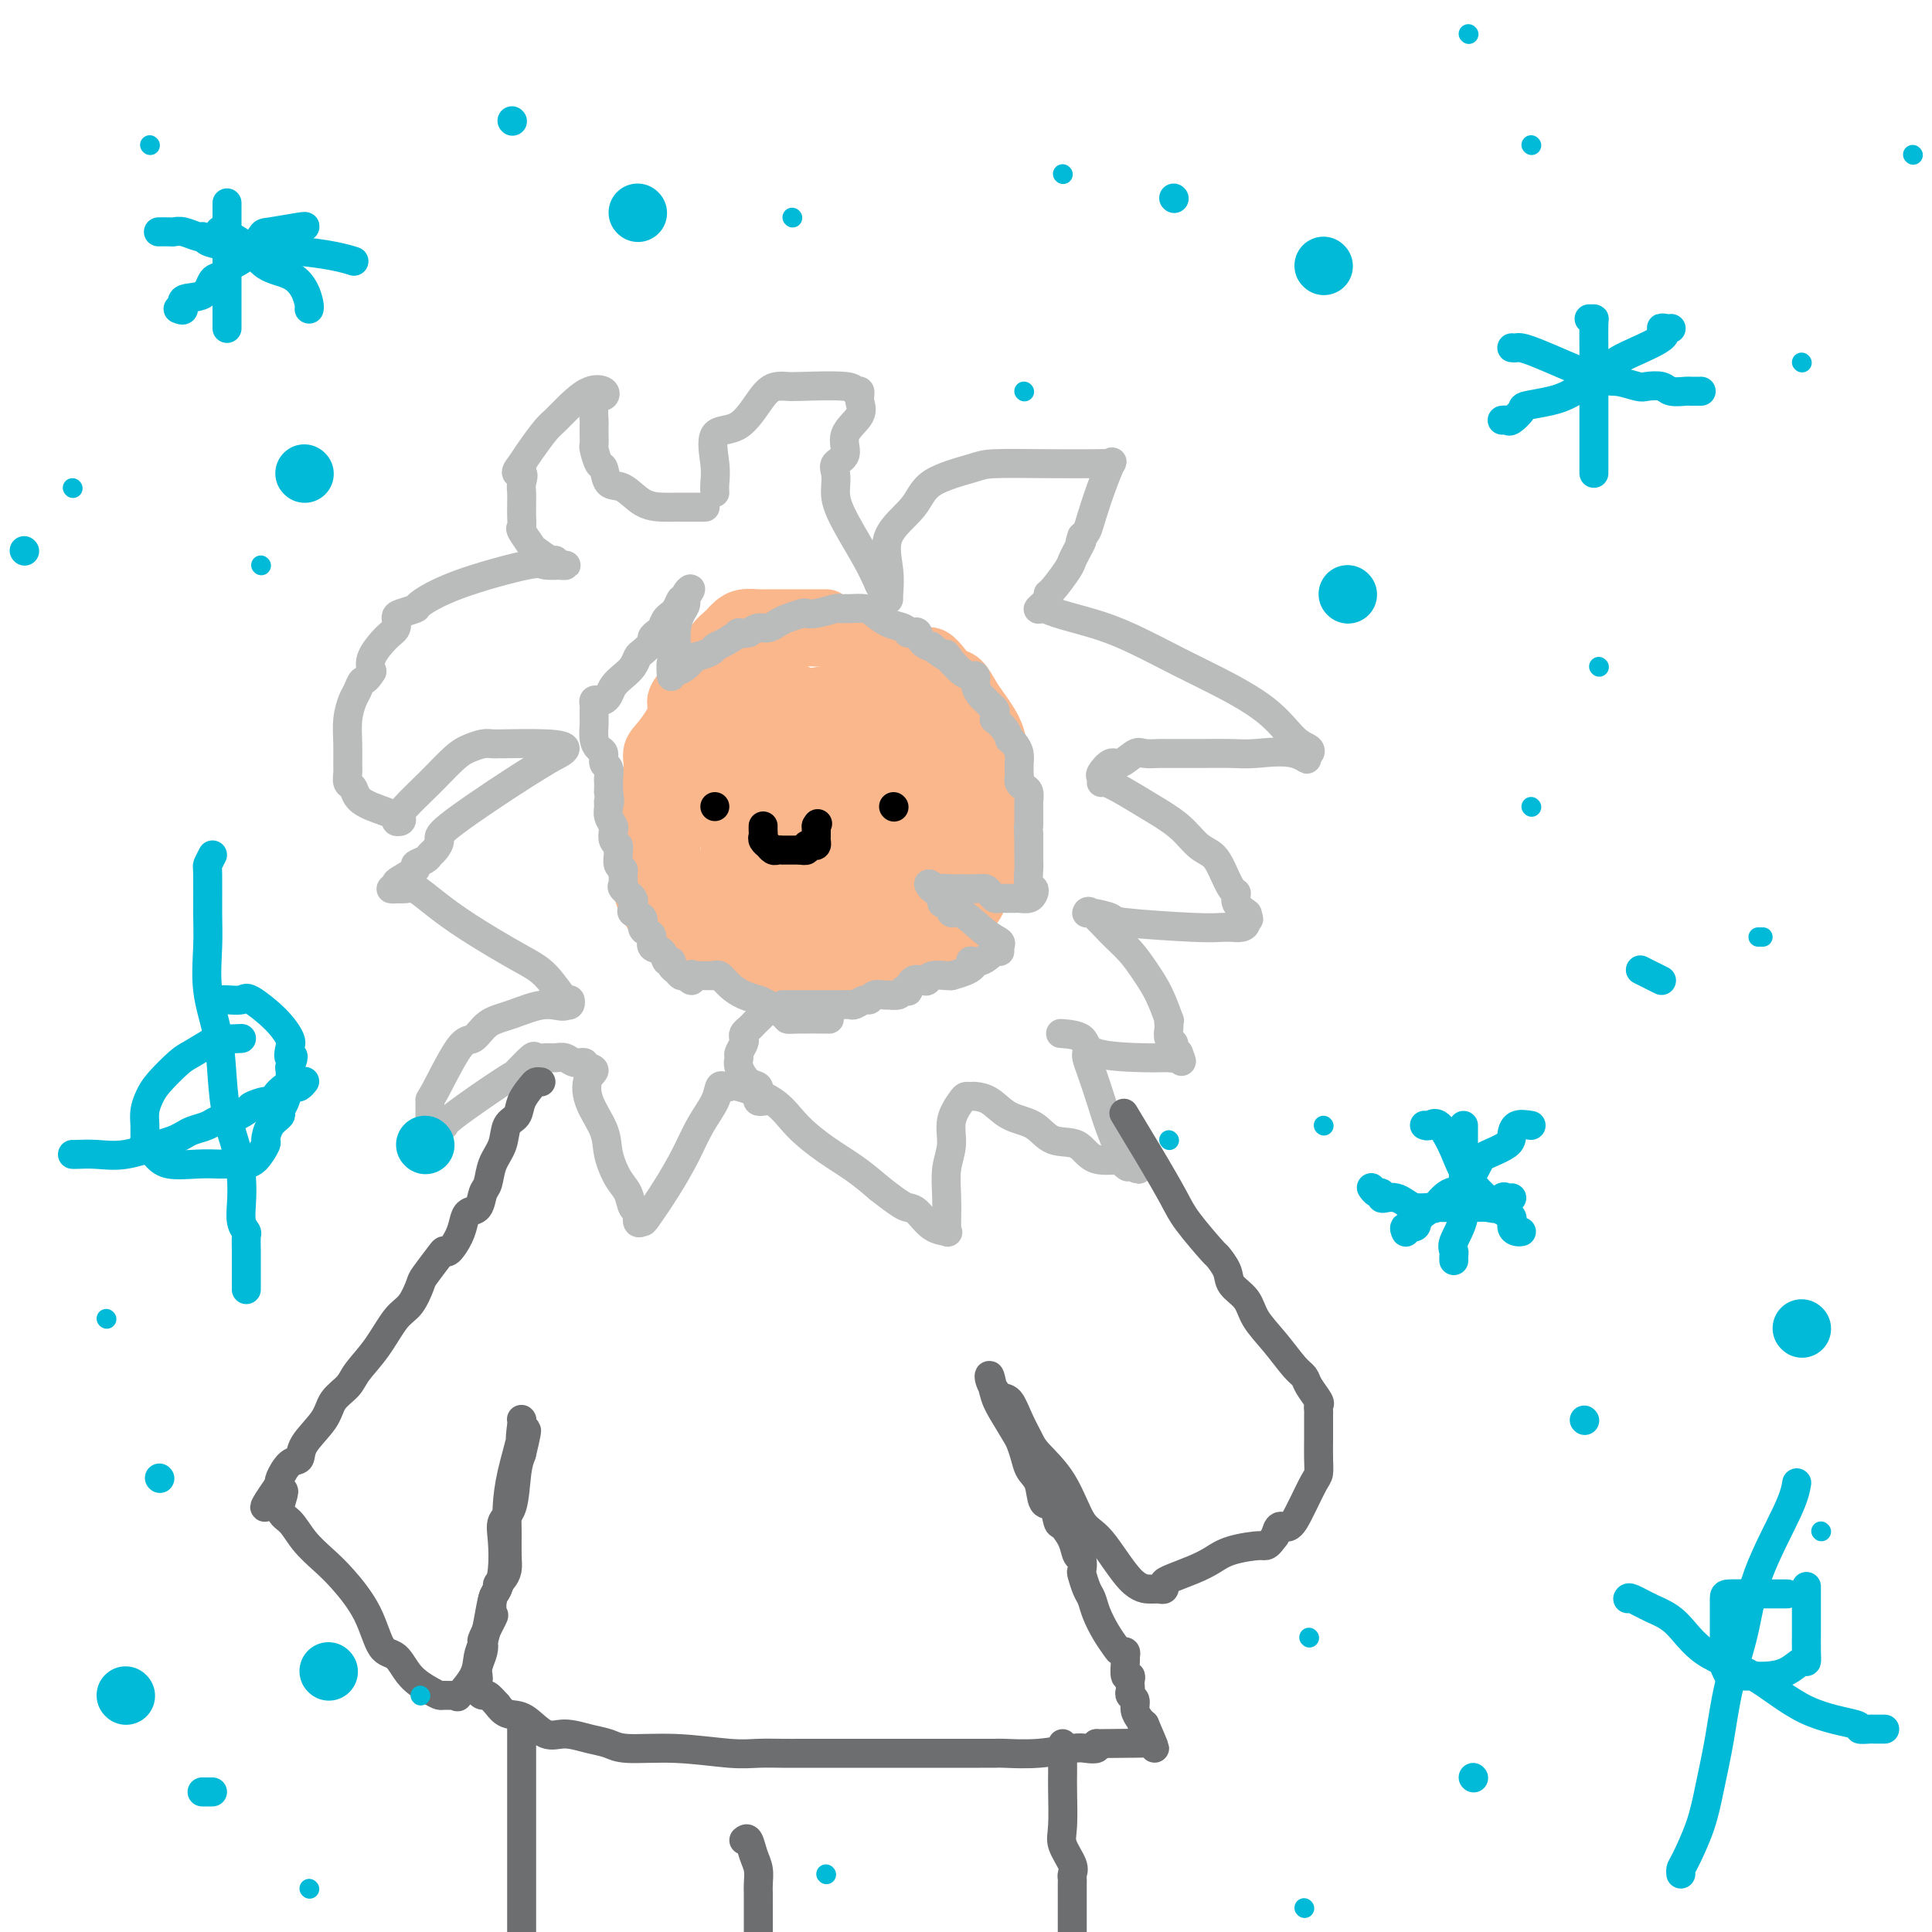 <svg viewBox='0 0 400 400' version='1.1' xmlns='http://www.w3.org/2000/svg' xmlns:xlink='http://www.w3.org/1999/xlink'><g fill='none' stroke='#FBB78C' stroke-width='12' stroke-linecap='round' stroke-linejoin='round'><path d='M171,128c0.072,0.000 0.144,0.000 0,0c-0.144,-0.000 -0.504,-0.000 -1,0c-0.496,0.000 -1.129,0.000 -2,0c-0.871,-0.000 -1.980,-0.001 -3,0c-1.020,0.001 -1.951,0.003 -3,0c-1.049,-0.003 -2.218,-0.012 -3,0c-0.782,0.012 -1.178,0.044 -2,0c-0.822,-0.044 -2.069,-0.164 -3,0c-0.931,0.164 -1.544,0.611 -2,1c-0.456,0.389 -0.753,0.721 -1,1c-0.247,0.279 -0.444,0.503 -1,1c-0.556,0.497 -1.473,1.265 -2,2c-0.527,0.735 -0.665,1.438 -1,2c-0.335,0.562 -0.866,0.982 -1,1c-0.134,0.018 0.128,-0.368 0,0c-0.128,0.368 -0.645,1.489 -1,2c-0.355,0.511 -0.549,0.413 -1,1c-0.451,0.587 -1.158,1.861 -2,3c-0.842,1.139 -1.817,2.145 -2,3c-0.183,0.855 0.427,1.559 0,3c-0.427,1.441 -1.890,3.619 -3,5c-1.110,1.381 -1.867,1.965 -2,3c-0.133,1.035 0.357,2.520 0,4c-0.357,1.480 -1.559,2.953 -2,4c-0.441,1.047 -0.119,1.666 0,3c0.119,1.334 0.034,3.381 0,5c-0.034,1.619 -0.017,2.809 0,4'/><path d='M133,176c-0.296,3.799 -0.037,3.297 0,4c0.037,0.703 -0.150,2.612 0,4c0.150,1.388 0.636,2.256 1,3c0.364,0.744 0.604,1.364 1,2c0.396,0.636 0.946,1.288 2,2c1.054,0.712 2.610,1.483 3,2c0.390,0.517 -0.388,0.779 0,1c0.388,0.221 1.940,0.402 3,1c1.060,0.598 1.628,1.614 2,2c0.372,0.386 0.550,0.141 1,0c0.450,-0.141 1.173,-0.178 2,0c0.827,0.178 1.758,0.569 3,1c1.242,0.431 2.794,0.900 4,1c1.206,0.100 2.064,-0.169 3,0c0.936,0.169 1.948,0.777 3,1c1.052,0.223 2.144,0.060 3,0c0.856,-0.060 1.475,-0.016 3,0c1.525,0.016 3.958,0.005 5,0c1.042,-0.005 0.695,-0.003 1,0c0.305,0.003 1.261,0.008 3,0c1.739,-0.008 4.260,-0.028 6,0c1.740,0.028 2.698,0.106 4,0c1.302,-0.106 2.947,-0.396 4,-1c1.053,-0.604 1.512,-1.523 2,-2c0.488,-0.477 1.004,-0.512 2,-1c0.996,-0.488 2.471,-1.429 3,-2c0.529,-0.571 0.111,-0.772 1,-2c0.889,-1.228 3.086,-3.485 4,-5c0.914,-1.515 0.547,-2.290 1,-3c0.453,-0.710 1.727,-1.355 3,-2'/><path d='M206,182c2.410,-3.132 0.436,-2.463 0,-3c-0.436,-0.537 0.668,-2.279 1,-3c0.332,-0.721 -0.107,-0.422 0,-1c0.107,-0.578 0.762,-2.034 1,-3c0.238,-0.966 0.060,-1.443 0,-2c-0.060,-0.557 -0.003,-1.193 0,-2c0.003,-0.807 -0.047,-1.784 0,-3c0.047,-1.216 0.193,-2.670 0,-4c-0.193,-1.330 -0.723,-2.535 -1,-4c-0.277,-1.465 -0.301,-3.190 -1,-5c-0.699,-1.810 -2.074,-3.706 -3,-5c-0.926,-1.294 -1.403,-1.986 -2,-3c-0.597,-1.014 -1.314,-2.349 -2,-3c-0.686,-0.651 -1.339,-0.618 -2,-1c-0.661,-0.382 -1.328,-1.178 -2,-2c-0.672,-0.822 -1.350,-1.669 -2,-2c-0.650,-0.331 -1.273,-0.145 -2,0c-0.727,0.145 -1.557,0.250 -2,0c-0.443,-0.250 -0.499,-0.856 -1,-1c-0.501,-0.144 -1.447,0.173 -2,0c-0.553,-0.173 -0.714,-0.835 -1,-1c-0.286,-0.165 -0.696,0.166 -2,0c-1.304,-0.166 -3.503,-0.829 -5,-1c-1.497,-0.171 -2.294,0.150 -3,0c-0.706,-0.150 -1.321,-0.771 -2,-1c-0.679,-0.229 -1.421,-0.065 -2,0c-0.579,0.065 -0.995,0.031 -2,0c-1.005,-0.031 -2.599,-0.060 -4,0c-1.401,0.060 -2.608,0.208 -3,0c-0.392,-0.208 0.031,-0.774 0,-1c-0.031,-0.226 -0.515,-0.113 -1,0'/><path d='M161,131c-5.142,-0.764 -1.996,-0.174 -1,0c0.996,0.174 -0.159,-0.067 -1,0c-0.841,0.067 -1.368,0.442 -2,1c-0.632,0.558 -1.368,1.299 -2,2c-0.632,0.701 -1.160,1.363 -2,2c-0.840,0.637 -1.994,1.250 -3,2c-1.006,0.750 -1.865,1.636 -2,2c-0.135,0.364 0.454,0.204 0,1c-0.454,0.796 -1.949,2.548 -3,4c-1.051,1.452 -1.657,2.604 -2,3c-0.343,0.396 -0.424,0.035 -1,1c-0.576,0.965 -1.647,3.256 -2,4c-0.353,0.744 0.010,-0.058 0,0c-0.010,0.058 -0.395,0.978 -1,2c-0.605,1.022 -1.430,2.148 -2,3c-0.570,0.852 -0.885,1.431 -1,2c-0.115,0.569 -0.031,1.128 0,2c0.031,0.872 0.008,2.058 0,3c-0.008,0.942 -0.002,1.640 0,2c0.002,0.360 0.001,0.383 0,1c-0.001,0.617 -0.001,1.828 0,3c0.001,1.172 0.002,2.304 0,3c-0.002,0.696 -0.006,0.954 0,2c0.006,1.046 0.023,2.878 0,4c-0.023,1.122 -0.085,1.532 0,2c0.085,0.468 0.317,0.994 1,2c0.683,1.006 1.818,2.490 3,4c1.182,1.510 2.409,3.044 3,4c0.591,0.956 0.544,1.334 1,2c0.456,0.666 1.416,1.619 2,2c0.584,0.381 0.792,0.191 1,0'/><path d='M147,196c1.820,2.046 1.369,1.161 2,1c0.631,-0.161 2.342,0.402 4,1c1.658,0.598 3.261,1.232 5,2c1.739,0.768 3.614,1.670 5,2c1.386,0.330 2.284,0.089 3,0c0.716,-0.089 1.252,-0.024 2,0c0.748,0.024 1.709,0.008 3,0c1.291,-0.008 2.913,-0.008 4,0c1.087,0.008 1.638,0.024 2,0c0.362,-0.024 0.533,-0.089 1,0c0.467,0.089 1.228,0.331 2,0c0.772,-0.331 1.554,-1.234 2,-2c0.446,-0.766 0.556,-1.394 1,-2c0.444,-0.606 1.222,-1.189 2,-2c0.778,-0.811 1.556,-1.849 2,-3c0.444,-1.151 0.553,-2.415 1,-3c0.447,-0.585 1.233,-0.491 2,-1c0.767,-0.509 1.515,-1.620 2,-3c0.485,-1.380 0.708,-3.030 1,-4c0.292,-0.970 0.653,-1.259 1,-2c0.347,-0.741 0.682,-1.935 1,-3c0.318,-1.065 0.621,-2.001 1,-3c0.379,-0.999 0.834,-2.060 1,-3c0.166,-0.940 0.043,-1.758 0,-3c-0.043,-1.242 -0.004,-2.906 0,-4c0.004,-1.094 -0.026,-1.616 0,-3c0.026,-1.384 0.106,-3.631 0,-5c-0.106,-1.369 -0.400,-1.862 -1,-3c-0.600,-1.138 -1.508,-2.922 -2,-4c-0.492,-1.078 -0.569,-1.451 -1,-2c-0.431,-0.549 -1.215,-1.275 -2,-2'/><path d='M191,145c-1.500,-2.398 -2.251,-2.893 -3,-3c-0.749,-0.107 -1.497,0.174 -2,0c-0.503,-0.174 -0.760,-0.804 -1,-1c-0.240,-0.196 -0.464,0.041 -1,0c-0.536,-0.041 -1.385,-0.359 -3,0c-1.615,0.359 -3.995,1.397 -6,2c-2.005,0.603 -3.636,0.772 -5,1c-1.364,0.228 -2.460,0.515 -4,1c-1.540,0.485 -3.523,1.169 -5,2c-1.477,0.831 -2.446,1.809 -4,2c-1.554,0.191 -3.691,-0.407 -5,0c-1.309,0.407 -1.790,1.817 -3,3c-1.210,1.183 -3.150,2.139 -4,3c-0.850,0.861 -0.610,1.626 -1,2c-0.390,0.374 -1.411,0.358 -2,1c-0.589,0.642 -0.746,1.943 -1,3c-0.254,1.057 -0.605,1.871 -1,3c-0.395,1.129 -0.834,2.574 -1,4c-0.166,1.426 -0.059,2.834 0,4c0.059,1.166 0.068,2.092 0,3c-0.068,0.908 -0.214,1.799 0,3c0.214,1.201 0.789,2.713 2,5c1.211,2.287 3.059,5.347 4,7c0.941,1.653 0.976,1.897 2,3c1.024,1.103 3.038,3.066 4,4c0.962,0.934 0.871,0.839 1,1c0.129,0.161 0.476,0.579 1,1c0.524,0.421 1.223,0.845 2,1c0.777,0.155 1.632,0.042 2,0c0.368,-0.042 0.248,-0.012 1,0c0.752,0.012 2.376,0.006 4,0'/><path d='M162,200c2.059,0.041 2.705,-0.355 4,-1c1.295,-0.645 3.239,-1.537 4,-2c0.761,-0.463 0.340,-0.497 1,-1c0.660,-0.503 2.400,-1.474 4,-3c1.600,-1.526 3.059,-3.608 4,-5c0.941,-1.392 1.364,-2.094 2,-3c0.636,-0.906 1.484,-2.016 2,-3c0.516,-0.984 0.699,-1.843 1,-3c0.301,-1.157 0.721,-2.613 1,-4c0.279,-1.387 0.417,-2.706 1,-4c0.583,-1.294 1.610,-2.564 2,-4c0.390,-1.436 0.144,-3.039 0,-4c-0.144,-0.961 -0.186,-1.281 0,-2c0.186,-0.719 0.600,-1.838 0,-3c-0.600,-1.162 -2.213,-2.367 -3,-3c-0.787,-0.633 -0.747,-0.695 -1,-1c-0.253,-0.305 -0.798,-0.854 -2,-2c-1.202,-1.146 -3.062,-2.888 -5,-4c-1.938,-1.112 -3.954,-1.594 -5,-2c-1.046,-0.406 -1.121,-0.736 -2,-1c-0.879,-0.264 -2.562,-0.463 -4,-1c-1.438,-0.537 -2.631,-1.412 -4,-2c-1.369,-0.588 -2.916,-0.890 -4,-1c-1.084,-0.110 -1.707,-0.029 -2,0c-0.293,0.029 -0.257,0.007 -1,0c-0.743,-0.007 -2.266,0.000 -4,1c-1.734,1.000 -3.680,2.992 -5,5c-1.320,2.008 -2.014,4.033 -3,6c-0.986,1.967 -2.266,3.876 -3,6c-0.734,2.124 -0.924,4.464 -1,6c-0.076,1.536 -0.038,2.268 0,3'/><path d='M139,168c-1.077,3.742 -0.271,2.597 0,3c0.271,0.403 0.007,2.354 0,4c-0.007,1.646 0.242,2.987 1,5c0.758,2.013 2.025,4.697 3,7c0.975,2.303 1.658,4.225 3,6c1.342,1.775 3.342,3.404 5,5c1.658,1.596 2.975,3.159 4,4c1.025,0.841 1.760,0.961 3,1c1.240,0.039 2.987,-0.004 4,0c1.013,0.004 1.294,0.054 2,0c0.706,-0.054 1.838,-0.213 3,-1c1.162,-0.787 2.354,-2.202 3,-3c0.646,-0.798 0.748,-0.979 1,-2c0.252,-1.021 0.656,-2.881 1,-4c0.344,-1.119 0.629,-1.497 1,-3c0.371,-1.503 0.827,-4.130 1,-6c0.173,-1.870 0.061,-2.982 0,-4c-0.061,-1.018 -0.072,-1.942 0,-3c0.072,-1.058 0.225,-2.249 0,-4c-0.225,-1.751 -0.829,-4.063 -1,-5c-0.171,-0.937 0.089,-0.500 0,-1c-0.089,-0.500 -0.528,-1.938 -2,-3c-1.472,-1.062 -3.978,-1.748 -5,-2c-1.022,-0.252 -0.561,-0.069 -1,0c-0.439,0.069 -1.777,0.024 -3,0c-1.223,-0.024 -2.331,-0.026 -3,0c-0.669,0.026 -0.897,0.082 -2,0c-1.103,-0.082 -3.079,-0.300 -4,0c-0.921,0.300 -0.786,1.119 -1,2c-0.214,0.881 -0.775,1.823 -1,3c-0.225,1.177 -0.112,2.588 0,4'/><path d='M151,171c-0.327,2.020 -0.144,2.568 0,4c0.144,1.432 0.248,3.746 0,5c-0.248,1.254 -0.849,1.446 0,2c0.849,0.554 3.149,1.470 5,2c1.851,0.530 3.253,0.674 5,1c1.747,0.326 3.838,0.834 5,1c1.162,0.166 1.394,-0.008 2,0c0.606,0.008 1.584,0.200 2,0c0.416,-0.200 0.269,-0.792 1,-2c0.731,-1.208 2.339,-3.032 3,-4c0.661,-0.968 0.373,-1.079 1,-2c0.627,-0.921 2.168,-2.653 3,-4c0.832,-1.347 0.955,-2.309 1,-3c0.045,-0.691 0.012,-1.110 0,-2c-0.012,-0.890 -0.002,-2.250 0,-4c0.002,-1.750 -0.003,-3.890 0,-5c0.003,-1.110 0.015,-1.191 0,-2c-0.015,-0.809 -0.056,-2.345 0,-3c0.056,-0.655 0.209,-0.428 0,-1c-0.209,-0.572 -0.780,-1.943 -2,-3c-1.220,-1.057 -3.091,-1.799 -4,-2c-0.909,-0.201 -0.857,0.141 -2,0c-1.143,-0.141 -3.481,-0.765 -5,-1c-1.519,-0.235 -2.220,-0.082 -3,0c-0.780,0.082 -1.638,0.092 -2,0c-0.362,-0.092 -0.226,-0.286 -1,0c-0.774,0.286 -2.456,1.052 -3,3c-0.544,1.948 0.050,5.079 0,7c-0.050,1.921 -0.744,2.633 -1,4c-0.256,1.367 -0.073,3.391 0,5c0.073,1.609 0.037,2.805 0,4'/><path d='M156,171c-0.662,4.299 -0.318,3.546 0,4c0.318,0.454 0.611,2.115 1,3c0.389,0.885 0.874,0.993 2,2c1.126,1.007 2.892,2.912 4,4c1.108,1.088 1.558,1.358 3,2c1.442,0.642 3.875,1.657 5,2c1.125,0.343 0.943,0.016 1,0c0.057,-0.016 0.355,0.279 1,-2c0.645,-2.279 1.638,-7.132 2,-10c0.362,-2.868 0.094,-3.752 0,-5c-0.094,-1.248 -0.015,-2.859 0,-4c0.015,-1.141 -0.034,-1.812 0,-3c0.034,-1.188 0.151,-2.895 0,-4c-0.151,-1.105 -0.571,-1.609 -1,-2c-0.429,-0.391 -0.869,-0.668 -1,-1c-0.131,-0.332 0.047,-0.718 0,-1c-0.047,-0.282 -0.318,-0.460 -1,0c-0.682,0.460 -1.775,1.559 -2,2c-0.225,0.441 0.416,0.225 0,1c-0.416,0.775 -1.890,2.540 -3,4c-1.110,1.460 -1.855,2.615 -2,4c-0.145,1.385 0.312,3.000 0,4c-0.312,1.000 -1.393,1.384 -2,2c-0.607,0.616 -0.740,1.464 -1,2c-0.260,0.536 -0.647,0.760 -1,1c-0.353,0.240 -0.672,0.497 -1,1c-0.328,0.503 -0.664,1.251 -1,2'/><path d='M159,179c-2.332,3.522 -1.161,1.328 -1,1c0.161,-0.328 -0.689,1.210 -1,2c-0.311,0.790 -0.083,0.832 0,1c0.083,0.168 0.022,0.464 0,1c-0.022,0.536 -0.006,1.314 0,2c0.006,0.686 0.003,1.280 0,2c-0.003,0.720 -0.004,1.565 0,2c0.004,0.435 0.013,0.459 0,1c-0.013,0.541 -0.050,1.598 0,2c0.050,0.402 0.185,0.150 0,0c-0.185,-0.150 -0.691,-0.198 0,0c0.691,0.198 2.580,0.641 4,0c1.420,-0.641 2.370,-2.366 3,-3c0.630,-0.634 0.940,-0.177 1,-1c0.060,-0.823 -0.128,-2.926 0,-4c0.128,-1.074 0.574,-1.118 1,-2c0.426,-0.882 0.832,-2.602 1,-4c0.168,-1.398 0.098,-2.473 0,-4c-0.098,-1.527 -0.225,-3.505 0,-5c0.225,-1.495 0.803,-2.509 1,-4c0.197,-1.491 0.014,-3.461 0,-5c-0.014,-1.539 0.140,-2.647 0,-4c-0.140,-1.353 -0.574,-2.950 -1,-4c-0.426,-1.050 -0.846,-1.552 -1,-2c-0.154,-0.448 -0.044,-0.842 0,-1c0.044,-0.158 0.022,-0.079 0,0'/><path d='M166,150c-0.332,-4.385 -0.663,-0.846 -1,1c-0.337,1.846 -0.679,1.999 -1,3c-0.321,1.001 -0.622,2.850 -1,4c-0.378,1.150 -0.833,1.601 -1,2c-0.167,0.399 -0.045,0.746 0,1c0.045,0.254 0.012,0.415 0,1c-0.012,0.585 -0.003,1.596 0,2c0.003,0.404 0.002,0.202 0,0'/></g>
<g fill='none' stroke='#000000' stroke-width='6' stroke-linecap='round' stroke-linejoin='round'><path d='M148,167c0.000,0.000 0.000,0.000 0,0c0.000,0.000 0.000,0.000 0,0'/><path d='M185,167c0.000,0.000 0.100,0.100 0.1,0.1'/><path d='M158,171c-0.009,0.331 -0.017,0.662 0,1c0.017,0.338 0.060,0.683 0,1c-0.060,0.317 -0.224,0.607 0,1c0.224,0.393 0.834,0.890 1,1c0.166,0.110 -0.114,-0.167 0,0c0.114,0.167 0.622,0.777 1,1c0.378,0.223 0.626,0.060 1,0c0.374,-0.060 0.874,-0.016 1,0c0.126,0.016 -0.121,0.004 0,0c0.121,-0.004 0.610,-0.001 1,0c0.390,0.001 0.682,0.000 1,0c0.318,-0.000 0.662,-0.000 1,0c0.338,0.000 0.669,0.000 1,0'/><path d='M166,176c0.864,-0.016 0.025,-0.056 0,0c-0.025,0.056 0.764,0.208 1,0c0.236,-0.208 -0.080,-0.777 0,-1c0.080,-0.223 0.557,-0.101 1,0c0.443,0.101 0.851,0.182 1,0c0.149,-0.182 0.040,-0.626 0,-1c-0.040,-0.374 -0.011,-0.678 0,-1c0.011,-0.322 0.003,-0.664 0,-1c-0.003,-0.336 -0.002,-0.668 0,-1'/><path d='M169,171c0.500,-0.833 0.250,-0.417 0,0'/></g>
<g fill='none' stroke='#BABBBB' stroke-width='6' stroke-linecap='round' stroke-linejoin='round'><path d='M146,105c-0.458,0.002 -0.916,0.003 -2,0c-1.084,-0.003 -2.795,-0.012 -4,0c-1.205,0.012 -1.906,0.045 -3,0c-1.094,-0.045 -2.583,-0.167 -4,-1c-1.417,-0.833 -2.762,-2.378 -4,-3c-1.238,-0.622 -2.370,-0.323 -3,-1c-0.630,-0.677 -0.757,-2.331 -1,-3c-0.243,-0.669 -0.601,-0.355 -1,-1c-0.399,-0.645 -0.839,-2.251 -1,-3c-0.161,-0.749 -0.044,-0.641 0,-1c0.044,-0.359 0.015,-1.186 0,-2c-0.015,-0.814 -0.015,-1.615 0,-2c0.015,-0.385 0.045,-0.355 0,-1c-0.045,-0.645 -0.164,-1.965 0,-3c0.164,-1.035 0.610,-1.785 1,-2c0.390,-0.215 0.725,0.107 1,0c0.275,-0.107 0.489,-0.641 0,-1c-0.489,-0.359 -1.682,-0.543 -3,0c-1.318,0.543 -2.762,1.811 -4,3c-1.238,1.189 -2.270,2.298 -3,3c-0.730,0.702 -1.158,0.997 -2,2c-0.842,1.003 -2.098,2.715 -3,4c-0.902,1.285 -1.451,2.142 -2,3'/><path d='M108,96c-2.166,2.677 -0.580,1.868 0,2c0.580,0.132 0.155,1.204 0,2c-0.155,0.796 -0.041,1.317 0,2c0.041,0.683 0.009,1.529 0,2c-0.009,0.471 0.005,0.568 0,1c-0.005,0.432 -0.028,1.200 0,2c0.028,0.800 0.109,1.634 0,2c-0.109,0.366 -0.408,0.265 0,1c0.408,0.735 1.523,2.306 2,3c0.477,0.694 0.318,0.511 1,1c0.682,0.489 2.207,1.648 3,2c0.793,0.352 0.854,-0.105 1,0c0.146,0.105 0.376,0.771 1,1c0.624,0.229 1.641,0.019 1,0c-0.641,-0.019 -2.939,0.152 -4,0c-1.061,-0.152 -0.883,-0.626 -4,0c-3.117,0.626 -9.529,2.352 -14,4c-4.471,1.648 -7.001,3.219 -8,4c-0.999,0.781 -0.469,0.774 -1,1c-0.531,0.226 -2.125,0.686 -3,1c-0.875,0.314 -1.030,0.482 -1,1c0.030,0.518 0.245,1.386 0,2c-0.245,0.614 -0.951,0.973 -2,2c-1.049,1.027 -2.443,2.722 -3,4c-0.557,1.278 -0.279,2.139 0,3'/><path d='M77,139c-1.332,2.208 -1.663,1.727 -2,2c-0.337,0.273 -0.679,1.298 -1,2c-0.321,0.702 -0.622,1.080 -1,2c-0.378,0.920 -0.834,2.383 -1,4c-0.166,1.617 -0.041,3.388 0,5c0.041,1.612 -0.001,3.065 0,4c0.001,0.935 0.045,1.353 0,2c-0.045,0.647 -0.179,1.525 0,2c0.179,0.475 0.670,0.548 1,1c0.330,0.452 0.499,1.285 1,2c0.501,0.715 1.336,1.313 3,2c1.664,0.687 4.159,1.462 5,2c0.841,0.538 0.030,0.837 0,1c-0.030,0.163 0.723,0.188 1,0c0.277,-0.188 0.079,-0.589 0,-1c-0.079,-0.411 -0.040,-0.832 1,-2c1.040,-1.168 3.080,-3.084 5,-5c1.920,-1.916 3.721,-3.834 5,-5c1.279,-1.166 2.037,-1.580 3,-2c0.963,-0.420 2.130,-0.845 3,-1c0.870,-0.155 1.444,-0.039 2,0c0.556,0.039 1.094,0.002 1,0c-0.094,-0.002 -0.819,0.030 1,0c1.819,-0.030 6.182,-0.124 9,0c2.818,0.124 4.091,0.464 4,1c-0.091,0.536 -1.545,1.268 -3,2'/><path d='M114,157c-1.516,0.937 -3.807,2.278 -8,5c-4.193,2.722 -10.288,6.823 -13,9c-2.712,2.177 -2.041,2.429 -2,3c0.041,0.571 -0.546,1.461 -1,2c-0.454,0.539 -0.773,0.725 -1,1c-0.227,0.275 -0.363,0.637 -1,1c-0.637,0.363 -1.777,0.728 -2,1c-0.223,0.272 0.470,0.451 0,1c-0.470,0.549 -2.102,1.468 -3,2c-0.898,0.532 -1.063,0.676 -1,1c0.063,0.324 0.353,0.826 0,1c-0.353,0.174 -1.349,0.018 -1,0c0.349,-0.018 2.042,0.102 3,0c0.958,-0.102 1.182,-0.428 2,0c0.818,0.428 2.230,1.608 4,3c1.770,1.392 3.900,2.995 7,5c3.100,2.005 7.171,4.411 10,6c2.829,1.589 4.414,2.359 6,4c1.586,1.641 3.171,4.152 4,5c0.829,0.848 0.903,0.031 1,0c0.097,-0.031 0.219,0.722 0,1c-0.219,0.278 -0.777,0.079 -1,0c-0.223,-0.079 -0.112,-0.040 0,0'/><path d='M117,208c0.067,0.826 -1.764,-0.109 -4,0c-2.236,0.109 -4.876,1.263 -7,2c-2.124,0.737 -3.732,1.056 -5,2c-1.268,0.944 -2.196,2.512 -3,3c-0.804,0.488 -1.483,-0.105 -3,2c-1.517,2.105 -3.870,6.908 -5,9c-1.130,2.092 -1.035,1.475 -1,2c0.035,0.525 0.012,2.193 0,3c-0.012,0.807 -0.013,0.752 0,1c0.013,0.248 0.041,0.798 0,1c-0.041,0.202 -0.150,0.054 0,0c0.150,-0.054 0.560,-0.015 1,0c0.440,0.015 0.910,0.007 1,0c0.090,-0.007 -0.199,-0.013 0,0c0.199,0.013 0.887,0.045 1,0c0.113,-0.045 -0.350,-0.166 2,-2c2.350,-1.834 7.511,-5.381 10,-7c2.489,-1.619 2.305,-1.309 3,-2c0.695,-0.691 2.269,-2.382 3,-3c0.731,-0.618 0.618,-0.161 1,0c0.382,0.161 1.259,0.028 2,0c0.741,-0.028 1.347,0.049 2,0c0.653,-0.049 1.355,-0.223 2,0c0.645,0.223 1.235,0.843 2,1c0.765,0.157 1.706,-0.150 2,0c0.294,0.150 -0.059,0.757 0,1c0.059,0.243 0.529,0.121 1,0'/><path d='M122,221c1.903,0.540 0.659,0.890 0,2c-0.659,1.110 -0.734,2.982 0,5c0.734,2.018 2.276,4.184 3,6c0.724,1.816 0.629,3.283 1,5c0.371,1.717 1.209,3.683 2,5c0.791,1.317 1.536,1.985 2,3c0.464,1.015 0.647,2.378 1,3c0.353,0.622 0.877,0.504 1,1c0.123,0.496 -0.154,1.608 0,2c0.154,0.392 0.740,0.066 1,0c0.260,-0.066 0.196,0.128 1,-1c0.804,-1.128 2.478,-3.578 4,-6c1.522,-2.422 2.894,-4.817 4,-7c1.106,-2.183 1.946,-4.154 3,-6c1.054,-1.846 2.322,-3.569 3,-5c0.678,-1.431 0.764,-2.572 1,-3c0.236,-0.428 0.620,-0.142 1,0c0.380,0.142 0.757,0.141 1,0c0.243,-0.141 0.353,-0.422 2,0c1.647,0.422 4.831,1.547 7,3c2.169,1.453 3.324,3.235 5,5c1.676,1.765 3.874,3.514 6,5c2.126,1.486 4.179,2.710 6,4c1.821,1.290 3.411,2.645 5,4'/><path d='M182,246c4.677,3.675 5.369,3.861 6,4c0.631,0.139 1.203,0.230 2,1c0.797,0.770 1.821,2.220 3,3c1.179,0.780 2.512,0.889 3,1c0.488,0.111 0.130,0.225 0,0c-0.130,-0.225 -0.030,-0.789 0,-1c0.030,-0.211 -0.008,-0.068 0,-1c0.008,-0.932 0.061,-2.940 0,-5c-0.061,-2.060 -0.238,-4.174 0,-6c0.238,-1.826 0.890,-3.365 1,-5c0.110,-1.635 -0.323,-3.367 0,-5c0.323,-1.633 1.401,-3.169 2,-4c0.599,-0.831 0.717,-0.959 1,-1c0.283,-0.041 0.729,0.004 1,0c0.271,-0.004 0.367,-0.057 1,0c0.633,0.057 1.804,0.222 3,1c1.196,0.778 2.417,2.167 4,3c1.583,0.833 3.529,1.108 5,2c1.471,0.892 2.467,2.400 4,3c1.533,0.600 3.601,0.291 5,1c1.399,0.709 2.127,2.438 4,3c1.873,0.562 4.889,-0.041 6,0c1.111,0.041 0.317,0.726 0,1c-0.317,0.274 -0.159,0.137 0,0'/><path d='M233,241c4.947,2.159 1.813,0.557 1,0c-0.813,-0.557 0.694,-0.068 1,0c0.306,0.068 -0.590,-0.285 -1,0c-0.410,0.285 -0.334,1.208 -1,0c-0.666,-1.208 -2.073,-4.548 -3,-7c-0.927,-2.452 -1.373,-4.016 -2,-6c-0.627,-1.984 -1.436,-4.387 -2,-6c-0.564,-1.613 -0.883,-2.434 -1,-3c-0.117,-0.566 -0.034,-0.876 0,-1c0.034,-0.124 0.017,-0.062 0,0'/><path d='M148,102c-0.031,-0.570 -0.062,-1.140 0,-2c0.062,-0.860 0.219,-2.010 0,-4c-0.219,-1.990 -0.812,-4.821 0,-6c0.812,-1.179 3.029,-0.708 5,-2c1.971,-1.292 3.695,-4.347 5,-6c1.305,-1.653 2.191,-1.903 3,-2c0.809,-0.097 1.541,-0.042 2,0c0.459,0.042 0.644,0.069 3,0c2.356,-0.069 6.883,-0.235 9,0c2.117,0.235 1.823,0.869 2,1c0.177,0.131 0.824,-0.242 1,0c0.176,0.242 -0.118,1.101 0,2c0.118,0.899 0.648,1.840 0,3c-0.648,1.160 -2.475,2.540 -3,4c-0.525,1.460 0.251,3.001 0,4c-0.251,0.999 -1.529,1.456 -2,2c-0.471,0.544 -0.134,1.176 0,2c0.134,0.824 0.067,1.839 0,3c-0.067,1.161 -0.133,2.466 1,5c1.133,2.534 3.467,6.295 5,9c1.533,2.705 2.267,4.352 3,6'/><path d='M182,121c1.850,3.778 1.977,3.222 2,3c0.023,-0.222 -0.056,-0.110 0,-1c0.056,-0.890 0.249,-2.781 0,-5c-0.249,-2.219 -0.940,-4.766 0,-7c0.940,-2.234 3.509,-4.154 5,-6c1.491,-1.846 1.902,-3.619 4,-5c2.098,-1.381 5.882,-2.370 8,-3c2.118,-0.630 2.571,-0.900 5,-1c2.429,-0.100 6.834,-0.030 11,0c4.166,0.030 8.091,0.022 10,0c1.909,-0.022 1.801,-0.056 2,0c0.199,0.056 0.705,0.204 1,0c0.295,-0.204 0.377,-0.759 0,0c-0.377,0.759 -1.215,2.832 -2,5c-0.785,2.168 -1.519,4.430 -2,6c-0.481,1.570 -0.709,2.449 -1,3c-0.291,0.551 -0.646,0.776 -1,1'/><path d='M224,111c-0.883,2.454 -0.089,1.088 0,1c0.089,-0.088 -0.527,1.100 -1,2c-0.473,0.900 -0.804,1.511 -1,2c-0.196,0.489 -0.257,0.857 -1,2c-0.743,1.143 -2.169,3.062 -3,4c-0.831,0.938 -1.068,0.895 -1,1c0.068,0.105 0.442,0.360 0,1c-0.442,0.640 -1.698,1.667 -2,2c-0.302,0.333 0.350,-0.028 1,0c0.650,0.028 1.298,0.445 3,1c1.702,0.555 4.456,1.248 7,2c2.544,0.752 4.876,1.564 8,3c3.124,1.436 7.041,3.498 10,5c2.959,1.502 4.962,2.445 8,4c3.038,1.555 7.112,3.723 10,6c2.888,2.277 4.589,4.663 6,6c1.411,1.337 2.533,1.627 3,2c0.467,0.373 0.280,0.831 0,1c-0.280,0.169 -0.651,0.048 -1,0c-0.349,-0.048 -0.674,-0.024 -1,0'/><path d='M269,156c2.826,2.321 1.391,0.622 -1,0c-2.391,-0.622 -5.736,-0.167 -8,0c-2.264,0.167 -3.445,0.044 -5,0c-1.555,-0.044 -3.484,-0.011 -6,0c-2.516,0.011 -5.617,0.001 -7,0c-1.383,-0.001 -1.046,0.008 -1,0c0.046,-0.008 -0.200,-0.032 -1,0c-0.800,0.032 -2.155,0.121 -3,0c-0.845,-0.121 -1.179,-0.450 -2,0c-0.821,0.450 -2.129,1.680 -3,2c-0.871,0.320 -1.304,-0.269 -2,0c-0.696,0.269 -1.653,1.398 -2,2c-0.347,0.602 -0.083,0.677 0,1c0.083,0.323 -0.015,0.893 0,1c0.015,0.107 0.142,-0.249 1,0c0.858,0.249 2.446,1.102 4,2c1.554,0.898 3.074,1.842 5,3c1.926,1.158 4.260,2.531 6,4c1.740,1.469 2.887,3.033 4,4c1.113,0.967 2.191,1.336 3,2c0.809,0.664 1.349,1.621 2,3c0.651,1.379 1.415,3.179 2,4c0.585,0.821 0.992,0.663 1,1c0.008,0.337 -0.382,1.168 0,2c0.382,0.832 1.538,1.666 2,2c0.462,0.334 0.231,0.167 0,0'/><path d='M258,189c1.076,2.038 0.265,1.135 0,1c-0.265,-0.135 0.015,0.500 0,1c-0.015,0.500 -0.325,0.867 -1,1c-0.675,0.133 -1.717,0.033 -2,0c-0.283,-0.033 0.191,0.003 0,0c-0.191,-0.003 -1.046,-0.043 -2,0c-0.954,0.043 -2.007,0.170 -6,0c-3.993,-0.170 -10.926,-0.637 -14,-1c-3.074,-0.363 -2.290,-0.621 -3,-1c-0.710,-0.379 -2.913,-0.878 -4,-1c-1.087,-0.122 -1.057,0.133 -1,0c0.057,-0.133 0.140,-0.652 1,0c0.860,0.652 2.497,2.477 4,4c1.503,1.523 2.872,2.743 4,4c1.128,1.257 2.015,2.550 3,4c0.985,1.450 2.068,3.056 3,5c0.932,1.944 1.713,4.226 2,5c0.287,0.774 0.081,0.038 0,0c-0.081,-0.038 -0.036,0.620 0,1c0.036,0.380 0.065,0.483 0,1c-0.065,0.517 -0.224,1.448 0,2c0.224,0.552 0.829,0.726 1,1c0.171,0.274 -0.094,0.650 0,1c0.094,0.350 0.547,0.675 1,1'/><path d='M244,218c1.131,2.856 0.457,1.497 0,1c-0.457,-0.497 -0.699,-0.133 -1,0c-0.301,0.133 -0.663,0.035 -1,0c-0.337,-0.035 -0.650,-0.006 -1,0c-0.350,0.006 -0.736,-0.013 -1,0c-0.264,0.013 -0.407,0.056 -3,0c-2.593,-0.056 -7.637,-0.211 -10,-1c-2.363,-0.789 -2.046,-2.211 -3,-3c-0.954,-0.789 -3.180,-0.943 -4,-1c-0.820,-0.057 -0.234,-0.016 0,0c0.234,0.016 0.117,0.008 0,0'/><path d='M162,209c-0.756,0.024 -1.512,0.048 -2,0c-0.488,-0.048 -0.708,-0.168 -1,0c-0.292,0.168 -0.656,0.622 -1,1c-0.344,0.378 -0.667,0.679 -1,1c-0.333,0.321 -0.677,0.662 -1,1c-0.323,0.338 -0.626,0.672 -1,1c-0.374,0.328 -0.818,0.651 -1,1c-0.182,0.349 -0.103,0.725 0,1c0.103,0.275 0.229,0.449 0,1c-0.229,0.551 -0.814,1.481 -1,2c-0.186,0.519 0.027,0.629 0,1c-0.027,0.371 -0.296,1.003 0,2c0.296,0.997 1.155,2.358 2,3c0.845,0.642 1.677,0.564 2,1c0.323,0.436 0.138,1.385 0,2c-0.138,0.615 -0.230,0.896 0,1c0.230,0.104 0.780,0.030 1,0c0.220,-0.030 0.110,-0.015 0,0'/><path d='M162,208c0.222,0.000 0.445,0.000 1,0c0.555,-0.000 1.443,-0.000 2,0c0.557,0.000 0.782,0.000 1,0c0.218,-0.000 0.429,-0.000 1,0c0.571,0.000 1.501,0.000 2,0c0.499,-0.000 0.568,-0.000 1,0c0.432,0.000 1.228,0.001 2,0c0.772,-0.001 1.520,-0.004 2,0c0.480,0.004 0.692,0.016 1,0c0.308,-0.016 0.711,-0.061 1,0c0.289,0.061 0.462,0.226 1,0c0.538,-0.226 1.441,-0.845 2,-1c0.559,-0.155 0.775,0.154 1,0c0.225,-0.154 0.459,-0.772 1,-1c0.541,-0.228 1.387,-0.065 2,0c0.613,0.065 0.991,0.031 1,0c0.009,-0.031 -0.352,-0.059 0,0c0.352,0.059 1.417,0.204 2,0c0.583,-0.204 0.685,-0.759 1,-1c0.315,-0.241 0.844,-0.169 1,0c0.156,0.169 -0.062,0.434 0,0c0.062,-0.434 0.405,-1.566 1,-2c0.595,-0.434 1.441,-0.169 2,0c0.559,0.169 0.830,0.241 1,0c0.170,-0.241 0.238,-0.796 1,-1c0.762,-0.204 2.218,-0.058 3,0c0.782,0.058 0.891,0.029 1,0'/><path d='M197,202c6.243,-1.641 4.352,-2.744 4,-3c-0.352,-0.256 0.836,0.335 2,0c1.164,-0.335 2.305,-1.596 3,-2c0.695,-0.404 0.943,0.048 1,0c0.057,-0.048 -0.079,-0.595 0,-1c0.079,-0.405 0.372,-0.666 0,-1c-0.372,-0.334 -1.411,-0.740 -3,-2c-1.589,-1.260 -3.730,-3.373 -5,-4c-1.270,-0.627 -1.668,0.231 -2,0c-0.332,-0.231 -0.597,-1.551 -1,-2c-0.403,-0.449 -0.943,-0.028 -1,0c-0.057,0.028 0.369,-0.339 0,-1c-0.369,-0.661 -1.534,-1.618 -2,-2c-0.466,-0.382 -0.233,-0.191 0,0'/><path d='M193,184c-1.819,-2.011 0.135,-0.539 1,0c0.865,0.539 0.641,0.144 1,0c0.359,-0.144 1.300,-0.036 2,0c0.700,0.036 1.157,-0.001 2,0c0.843,0.001 2.071,0.039 3,0c0.929,-0.039 1.558,-0.154 2,0c0.442,0.154 0.696,0.577 1,1c0.304,0.423 0.659,0.845 1,1c0.341,0.155 0.668,0.041 1,0c0.332,-0.041 0.670,-0.010 1,0c0.330,0.010 0.652,-0.000 1,0c0.348,0.000 0.721,0.011 1,0c0.279,-0.011 0.463,-0.043 1,0c0.537,0.043 1.426,0.159 2,0c0.574,-0.159 0.833,-0.595 1,-1c0.167,-0.405 0.241,-0.780 0,-1c-0.241,-0.220 -0.797,-0.286 -1,-1c-0.203,-0.714 -0.055,-2.075 0,-3c0.055,-0.925 0.015,-1.413 0,-2c-0.015,-0.587 -0.004,-1.273 0,-2c0.004,-0.727 0.001,-1.493 0,-2c-0.001,-0.507 -0.001,-0.753 0,-1'/><path d='M213,173c-0.155,-2.322 -0.041,-2.128 0,-2c0.041,0.128 0.011,0.189 0,0c-0.011,-0.189 -0.003,-0.627 0,-1c0.003,-0.373 0.002,-0.681 0,-1c-0.002,-0.319 -0.003,-0.649 0,-1c0.003,-0.351 0.011,-0.724 0,-1c-0.011,-0.276 -0.041,-0.456 0,-1c0.041,-0.544 0.155,-1.454 0,-2c-0.155,-0.546 -0.577,-0.729 -1,-1c-0.423,-0.271 -0.846,-0.631 -1,-1c-0.154,-0.369 -0.041,-0.746 0,-1c0.041,-0.254 0.008,-0.386 0,-1c-0.008,-0.614 0.008,-1.710 0,-2c-0.008,-0.290 -0.040,0.225 0,0c0.040,-0.225 0.153,-1.190 0,-2c-0.153,-0.810 -0.570,-1.465 -1,-2c-0.430,-0.535 -0.872,-0.952 -1,-1c-0.128,-0.048 0.056,0.271 0,0c-0.056,-0.271 -0.354,-1.133 -1,-2c-0.646,-0.867 -1.640,-1.738 -2,-2c-0.360,-0.262 -0.085,0.084 0,0c0.085,-0.084 -0.018,-0.599 0,-1c0.018,-0.401 0.159,-0.687 0,-1c-0.159,-0.313 -0.616,-0.652 -1,-1c-0.384,-0.348 -0.693,-0.706 -1,-1c-0.307,-0.294 -0.610,-0.526 -1,-1c-0.390,-0.474 -0.867,-1.191 -1,-2c-0.133,-0.809 0.078,-1.712 0,-2c-0.078,-0.288 -0.444,0.038 -1,0c-0.556,-0.038 -1.302,-0.439 -2,-1c-0.698,-0.561 -1.349,-1.280 -2,-2'/><path d='M197,137c-2.048,-2.733 -0.667,-1.066 -1,-1c-0.333,0.066 -2.379,-1.471 -3,-2c-0.621,-0.529 0.184,-0.051 0,0c-0.184,0.051 -1.355,-0.325 -2,-1c-0.645,-0.675 -0.763,-1.648 -1,-2c-0.237,-0.352 -0.594,-0.082 -1,0c-0.406,0.082 -0.861,-0.023 -1,0c-0.139,0.023 0.039,0.174 0,0c-0.039,-0.174 -0.294,-0.674 -1,-1c-0.706,-0.326 -1.864,-0.480 -3,-1c-1.136,-0.520 -2.251,-1.407 -3,-2c-0.749,-0.593 -1.133,-0.891 -2,-1c-0.867,-0.109 -2.219,-0.030 -3,0c-0.781,0.030 -0.993,0.012 -1,0c-0.007,-0.012 0.191,-0.017 0,0c-0.191,0.017 -0.770,0.056 -1,0c-0.230,-0.056 -0.110,-0.208 -1,0c-0.890,0.208 -2.791,0.776 -4,1c-1.209,0.224 -1.727,0.102 -2,0c-0.273,-0.102 -0.300,-0.186 -1,0c-0.700,0.186 -2.074,0.641 -3,1c-0.926,0.359 -1.403,0.622 -2,1c-0.597,0.378 -1.315,0.871 -2,1c-0.685,0.129 -1.339,-0.106 -2,0c-0.661,0.106 -1.331,0.553 -2,1'/><path d='M155,131c-3.551,0.665 -1.930,-0.172 -2,0c-0.070,0.172 -1.832,1.352 -3,2c-1.168,0.648 -1.742,0.765 -2,1c-0.258,0.235 -0.201,0.587 -1,1c-0.799,0.413 -2.455,0.885 -3,1c-0.545,0.115 0.022,-0.129 0,0c-0.022,0.129 -0.633,0.630 -1,1c-0.367,0.370 -0.492,0.610 -1,1c-0.508,0.390 -1.400,0.932 -2,1c-0.600,0.068 -0.908,-0.337 -1,0c-0.092,0.337 0.030,1.415 0,1c-0.030,-0.415 -0.214,-2.324 0,-3c0.214,-0.676 0.827,-0.121 1,-1c0.173,-0.879 -0.092,-3.194 0,-5c0.092,-1.806 0.541,-3.103 1,-4c0.459,-0.897 0.927,-1.395 1,-2c0.073,-0.605 -0.250,-1.317 0,-2c0.250,-0.683 1.071,-1.338 1,-1c-0.071,0.338 -1.036,1.669 -2,3'/><path d='M141,125c0.191,-2.032 -0.331,-0.110 -1,1c-0.669,1.110 -1.484,1.410 -2,2c-0.516,0.590 -0.733,1.472 -1,2c-0.267,0.528 -0.582,0.704 -1,1c-0.418,0.296 -0.937,0.712 -1,1c-0.063,0.288 0.331,0.447 0,1c-0.331,0.553 -1.388,1.499 -2,2c-0.612,0.501 -0.780,0.558 -1,1c-0.220,0.442 -0.493,1.271 -1,2c-0.507,0.729 -1.249,1.358 -2,2c-0.751,0.642 -1.511,1.295 -2,2c-0.489,0.705 -0.705,1.460 -1,2c-0.295,0.540 -0.667,0.866 -1,1c-0.333,0.134 -0.625,0.077 -1,0c-0.375,-0.077 -0.833,-0.175 -1,0c-0.167,0.175 -0.045,0.622 0,1c0.045,0.378 0.011,0.685 0,1c-0.011,0.315 -0.000,0.638 0,1c0.000,0.362 -0.010,0.764 0,1c0.010,0.236 0.040,0.305 0,1c-0.040,0.695 -0.151,2.016 0,3c0.151,0.984 0.562,1.629 1,2c0.438,0.371 0.902,0.466 1,1c0.098,0.534 -0.170,1.505 0,2c0.170,0.495 0.778,0.514 1,1c0.222,0.486 0.060,1.440 0,2c-0.060,0.560 -0.016,0.728 0,1c0.016,0.272 0.005,0.649 0,1c-0.005,0.351 -0.002,0.675 0,1'/><path d='M126,164c0.460,3.047 0.109,2.163 0,2c-0.109,-0.163 0.022,0.394 0,1c-0.022,0.606 -0.198,1.262 0,2c0.198,0.738 0.771,1.560 1,2c0.229,0.440 0.114,0.498 0,1c-0.114,0.502 -0.228,1.448 0,2c0.228,0.552 0.797,0.712 1,1c0.203,0.288 0.040,0.706 0,1c-0.040,0.294 0.042,0.464 0,1c-0.042,0.536 -0.210,1.438 0,2c0.210,0.562 0.796,0.784 1,1c0.204,0.216 0.026,0.425 0,1c-0.026,0.575 0.099,1.516 0,2c-0.099,0.484 -0.421,0.511 0,1c0.421,0.489 1.585,1.439 2,2c0.415,0.561 0.082,0.731 0,1c-0.082,0.269 0.086,0.636 0,1c-0.086,0.364 -0.425,0.726 0,1c0.425,0.274 1.615,0.459 2,1c0.385,0.541 -0.034,1.439 0,2c0.034,0.561 0.519,0.785 1,1c0.481,0.215 0.956,0.421 1,1c0.044,0.579 -0.343,1.531 0,2c0.343,0.469 1.415,0.454 2,1c0.585,0.546 0.681,1.653 1,2c0.319,0.347 0.859,-0.064 1,0c0.141,0.064 -0.117,0.605 0,1c0.117,0.395 0.608,0.645 1,1c0.392,0.355 0.683,0.816 1,1c0.317,0.184 0.658,0.092 1,0'/><path d='M142,202c1.880,2.011 1.081,0.539 1,0c-0.081,-0.539 0.557,-0.145 1,0c0.443,0.145 0.693,0.039 1,0c0.307,-0.039 0.673,-0.012 1,0c0.327,0.012 0.615,0.009 1,0c0.385,-0.009 0.868,-0.024 1,0c0.132,0.024 -0.088,0.087 0,0c0.088,-0.087 0.483,-0.322 1,0c0.517,0.322 1.154,1.203 2,2c0.846,0.797 1.901,1.510 3,2c1.099,0.490 2.244,0.758 3,1c0.756,0.242 1.125,0.457 2,1c0.875,0.543 2.257,1.413 3,2c0.743,0.587 0.849,0.889 1,1c0.151,0.111 0.348,0.030 2,0c1.652,-0.030 4.758,-0.009 6,0c1.242,0.009 0.621,0.004 0,0'/></g>
<g fill='none' stroke='#6D6E70' stroke-width='6' stroke-linecap='round' stroke-linejoin='round'><path d='M112,224c-0.366,-0.044 -0.732,-0.088 -1,0c-0.268,0.088 -0.438,0.309 -1,1c-0.562,0.691 -1.516,1.853 -2,3c-0.484,1.147 -0.497,2.279 -1,3c-0.503,0.721 -1.497,1.031 -2,2c-0.503,0.969 -0.515,2.596 -1,4c-0.485,1.404 -1.443,2.585 -2,4c-0.557,1.415 -0.713,3.064 -1,4c-0.287,0.936 -0.706,1.159 -1,2c-0.294,0.841 -0.464,2.299 -1,3c-0.536,0.701 -1.440,0.643 -2,1c-0.560,0.357 -0.778,1.129 -1,2c-0.222,0.871 -0.448,1.841 -1,3c-0.552,1.159 -1.428,2.507 -2,3c-0.572,0.493 -0.838,0.131 -1,0c-0.162,-0.131 -0.220,-0.033 -1,1c-0.780,1.033 -2.283,2.999 -3,4c-0.717,1.001 -0.647,1.037 -1,2c-0.353,0.963 -1.129,2.852 -2,4c-0.871,1.148 -1.837,1.556 -3,3c-1.163,1.444 -2.522,3.925 -4,6c-1.478,2.075 -3.076,3.745 -4,5c-0.924,1.255 -1.174,2.095 -2,3c-0.826,0.905 -2.227,1.876 -3,3c-0.773,1.124 -0.919,2.403 -2,4c-1.081,1.597 -3.099,3.514 -4,5c-0.901,1.486 -0.685,2.543 -1,3c-0.315,0.457 -1.162,0.315 -2,1c-0.838,0.685 -1.668,2.196 -2,3c-0.332,0.804 -0.166,0.902 0,1'/><path d='M58,307c-6.319,9.124 -1.618,3.434 0,2c1.618,-1.434 0.153,1.387 0,3c-0.153,1.613 1.005,2.017 2,3c0.995,0.983 1.827,2.544 3,4c1.173,1.456 2.688,2.807 4,4c1.312,1.193 2.422,2.227 4,4c1.578,1.773 3.623,4.286 5,7c1.377,2.714 2.085,5.631 3,7c0.915,1.369 2.037,1.190 3,2c0.963,0.810 1.767,2.610 3,4c1.233,1.390 2.895,2.372 4,3c1.105,0.628 1.652,0.904 2,1c0.348,0.096 0.496,0.014 1,0c0.504,-0.014 1.364,0.040 2,0c0.636,-0.040 1.049,-0.173 1,0c-0.049,0.173 -0.560,0.653 0,0c0.560,-0.653 2.192,-2.437 3,-4c0.808,-1.563 0.794,-2.903 1,-4c0.206,-1.097 0.633,-1.950 1,-3c0.367,-1.050 0.673,-2.297 1,-4c0.327,-1.703 0.674,-3.864 1,-5c0.326,-1.136 0.630,-1.248 1,-2c0.370,-0.752 0.806,-2.144 1,-4c0.194,-1.856 0.146,-4.177 0,-6c-0.146,-1.823 -0.390,-3.148 0,-4c0.390,-0.852 1.413,-1.229 2,-3c0.587,-1.771 0.739,-4.934 1,-7c0.261,-2.066 0.630,-3.033 1,-4'/><path d='M108,301c2.011,-8.249 0.538,-3.872 0,-3c-0.538,0.872 -0.143,-1.762 0,-3c0.143,-1.238 0.032,-1.082 0,-1c-0.032,0.082 0.016,0.090 0,0c-0.016,-0.090 -0.095,-0.276 0,0c0.095,0.276 0.365,1.015 0,3c-0.365,1.985 -1.365,5.217 -2,8c-0.635,2.783 -0.905,5.117 -1,7c-0.095,1.883 -0.015,3.317 0,5c0.015,1.683 -0.033,3.616 0,5c0.033,1.384 0.149,2.218 0,3c-0.149,0.782 -0.562,1.513 -1,2c-0.438,0.487 -0.900,0.729 -1,1c-0.100,0.271 0.162,0.570 0,1c-0.162,0.430 -0.748,0.989 -1,2c-0.252,1.011 -0.172,2.472 0,3c0.172,0.528 0.435,0.123 0,1c-0.435,0.877 -1.567,3.037 -2,4c-0.433,0.963 -0.168,0.729 0,1c0.168,0.271 0.240,1.046 0,2c-0.240,0.954 -0.793,2.088 -1,3c-0.207,0.912 -0.067,1.602 0,2c0.067,0.398 0.062,0.504 0,1c-0.062,0.496 -0.182,1.380 0,2c0.182,0.620 0.664,0.975 1,1c0.336,0.025 0.524,-0.278 1,0c0.476,0.278 1.238,1.139 2,2'/><path d='M103,353c1.169,1.680 2.090,1.879 3,2c0.910,0.121 1.808,0.165 3,1c1.192,0.835 2.677,2.462 4,3c1.323,0.538 2.484,-0.015 4,0c1.516,0.015 3.388,0.596 5,1c1.612,0.404 2.965,0.630 4,1c1.035,0.370 1.753,0.884 4,1c2.247,0.116 6.021,-0.165 10,0c3.979,0.165 8.161,0.776 11,1c2.839,0.224 4.335,0.060 6,0c1.665,-0.060 3.498,-0.016 5,0c1.502,0.016 2.671,0.004 4,0c1.329,-0.004 2.817,-0.001 4,0c1.183,0.001 2.060,0.000 3,0c0.940,-0.000 1.941,-0.000 3,0c1.059,0.000 2.175,0.000 4,0c1.825,-0.000 4.358,-0.000 8,0c3.642,0.000 8.393,0.001 11,0c2.607,-0.001 3.069,-0.004 4,0c0.931,0.004 2.332,0.015 3,0c0.668,-0.015 0.603,-0.056 2,0c1.397,0.056 4.256,0.208 7,0c2.744,-0.208 5.375,-0.777 7,-1c1.625,-0.223 2.245,-0.098 3,0c0.755,0.098 1.644,0.171 2,0c0.356,-0.171 0.178,-0.585 0,-1'/><path d='M227,361c16.167,-0.167 8.083,-0.083 0,0'/><path d='M233,231c-0.278,-0.464 -0.555,-0.928 0,0c0.555,0.928 1.943,3.248 3,5c1.057,1.752 1.784,2.936 3,5c1.216,2.064 2.922,5.007 4,7c1.078,1.993 1.530,3.037 3,5c1.470,1.963 3.959,4.846 5,6c1.041,1.154 0.633,0.580 1,1c0.367,0.420 1.507,1.836 2,3c0.493,1.164 0.338,2.077 1,3c0.662,0.923 2.142,1.858 3,3c0.858,1.142 1.093,2.493 2,4c0.907,1.507 2.485,3.171 4,5c1.515,1.829 2.966,3.824 4,5c1.034,1.176 1.650,1.533 2,2c0.350,0.467 0.434,1.042 1,2c0.566,0.958 1.616,2.297 2,3c0.384,0.703 0.103,0.769 0,1c-0.103,0.231 -0.028,0.626 0,1c0.028,0.374 0.007,0.725 0,1c-0.007,0.275 -0.001,0.472 0,1c0.001,0.528 -0.002,1.385 0,2c0.002,0.615 0.008,0.988 0,2c-0.008,1.012 -0.029,2.664 0,4c0.029,1.336 0.107,2.356 0,3c-0.107,0.644 -0.400,0.914 -1,2c-0.600,1.086 -1.509,2.990 -2,4c-0.491,1.010 -0.565,1.126 -1,2c-0.435,0.874 -1.233,2.504 -2,3c-0.767,0.496 -1.505,-0.144 -2,0c-0.495,0.144 -0.748,1.072 -1,2'/><path d='M264,318c-1.761,2.429 -1.663,2.003 -3,2c-1.337,-0.003 -4.110,0.419 -6,1c-1.890,0.581 -2.898,1.322 -4,2c-1.102,0.678 -2.298,1.292 -4,2c-1.702,0.708 -3.910,1.510 -5,2c-1.090,0.490 -1.064,0.667 -1,1c0.064,0.333 0.165,0.821 0,1c-0.165,0.179 -0.596,0.048 -1,0c-0.404,-0.048 -0.782,-0.014 -1,0c-0.218,0.014 -0.275,0.007 -1,0c-0.725,-0.007 -2.117,-0.015 -4,-2c-1.883,-1.985 -4.258,-5.948 -6,-8c-1.742,-2.052 -2.851,-2.193 -4,-4c-1.149,-1.807 -2.338,-5.280 -4,-8c-1.662,-2.720 -3.796,-4.688 -5,-6c-1.204,-1.312 -1.479,-1.969 -2,-3c-0.521,-1.031 -1.289,-2.437 -2,-4c-0.711,-1.563 -1.365,-3.282 -2,-4c-0.635,-0.718 -1.251,-0.434 -2,-1c-0.749,-0.566 -1.632,-1.983 -2,-3c-0.368,-1.017 -0.222,-1.633 0,-1c0.222,0.633 0.521,2.517 1,4c0.479,1.483 1.137,2.567 2,4c0.863,1.433 1.932,3.217 3,5'/><path d='M211,298c1.268,3.097 1.439,4.841 2,6c0.561,1.159 1.511,1.734 2,3c0.489,1.266 0.516,3.223 1,4c0.484,0.777 1.425,0.373 2,1c0.575,0.627 0.785,2.285 1,3c0.215,0.715 0.436,0.486 1,1c0.564,0.514 1.471,1.771 2,3c0.529,1.229 0.681,2.430 1,3c0.319,0.570 0.807,0.508 1,1c0.193,0.492 0.093,1.537 0,2c-0.093,0.463 -0.177,0.343 0,1c0.177,0.657 0.614,2.092 1,3c0.386,0.908 0.719,1.291 1,2c0.281,0.709 0.510,1.744 1,3c0.490,1.256 1.242,2.732 2,4c0.758,1.268 1.524,2.326 2,3c0.476,0.674 0.662,0.963 1,1c0.338,0.037 0.826,-0.177 1,0c0.174,0.177 0.032,0.744 0,1c-0.032,0.256 0.044,0.201 0,1c-0.044,0.799 -0.208,2.452 0,3c0.208,0.548 0.787,-0.008 1,0c0.213,0.008 0.061,0.579 0,1c-0.061,0.421 -0.031,0.693 0,1c0.031,0.307 0.064,0.649 0,1c-0.064,0.351 -0.224,0.710 0,1c0.224,0.290 0.833,0.511 1,1c0.167,0.489 -0.109,1.247 0,2c0.109,0.753 0.603,1.501 1,2c0.397,0.499 0.699,0.750 1,1'/><path d='M237,357c4.024,9.298 1.083,3.042 0,1c-1.083,-2.042 -0.310,0.131 0,1c0.310,0.869 0.155,0.435 0,0'/><path d='M108,357c0.000,0.947 0.000,1.894 0,3c0.000,1.106 0.000,2.372 0,4c-0.000,1.628 0.000,3.619 0,5c0.000,1.381 0.000,2.152 0,3c0.000,0.848 0.000,1.775 0,3c0.000,1.225 0.000,2.750 0,4c0.000,1.250 0.000,2.226 0,3c0.000,0.774 0.000,1.345 0,2c0.000,0.655 0.000,1.393 0,2c0.000,0.607 0.000,1.082 0,2c0.000,0.918 0.000,2.277 0,3c0.000,0.723 0.000,0.810 0,1c-0.000,0.190 -0.000,0.485 0,1c0.000,0.515 0.000,1.251 0,2c0.000,0.749 0.000,1.510 0,2c0.000,0.490 0.000,0.709 0,1c0.000,0.291 0.000,0.655 0,1c0.000,0.345 0.000,0.673 0,1'/><path d='M220,361c-0.001,0.999 -0.002,1.999 0,3c0.002,1.001 0.008,2.005 0,3c-0.008,0.995 -0.030,1.982 0,4c0.030,2.018 0.113,5.065 0,7c-0.113,1.935 -0.423,2.756 0,4c0.423,1.244 1.577,2.910 2,4c0.423,1.090 0.113,1.605 0,2c-0.113,0.395 -0.030,0.669 0,1c0.030,0.331 0.008,0.719 0,1c-0.008,0.281 -0.002,0.457 0,1c0.002,0.543 0.001,1.455 0,2c-0.001,0.545 -0.000,0.723 0,1c0.000,0.277 0.000,0.651 0,1c-0.000,0.349 -0.000,0.671 0,1c0.000,0.329 0.000,0.666 0,1c-0.000,0.334 -0.000,0.667 0,1c0.000,0.333 0.000,0.667 0,1c-0.000,0.333 -0.000,0.667 0,1'/><path d='M154,381c0.340,-0.270 0.679,-0.539 1,0c0.321,0.539 0.622,1.887 1,3c0.378,1.113 0.833,1.990 1,3c0.167,1.010 0.045,2.155 0,3c-0.045,0.845 -0.012,1.392 0,2c0.012,0.608 0.003,1.276 0,2c-0.003,0.724 -0.001,1.503 0,2c0.001,0.497 0.000,0.710 0,1c-0.000,0.290 -0.000,0.655 0,1c0.000,0.345 0.000,0.670 0,1c-0.000,0.330 -0.000,0.665 0,1'/></g>
<g fill='none' stroke='#00BAD8' stroke-width='6' stroke-linecap='round' stroke-linejoin='round'><path d='M295,233c-0.073,-0.031 -0.147,-0.062 0,0c0.147,0.062 0.514,0.216 1,0c0.486,-0.216 1.091,-0.802 2,0c0.909,0.802 2.124,2.992 3,5c0.876,2.008 1.414,3.834 3,6c1.586,2.166 4.218,4.671 6,6c1.782,1.329 2.712,1.480 3,2c0.288,0.520 -0.066,1.407 0,2c0.066,0.593 0.554,0.891 1,1c0.446,0.109 0.851,0.029 1,0c0.149,-0.029 0.043,-0.008 0,0c-0.043,0.008 -0.021,0.004 0,0'/><path d='M317,233c-1.155,-0.181 -2.311,-0.361 -3,0c-0.689,0.361 -0.912,1.264 -1,2c-0.088,0.736 -0.042,1.304 -1,2c-0.958,0.696 -2.920,1.519 -4,2c-1.080,0.481 -1.278,0.621 -2,2c-0.722,1.379 -1.970,3.997 -3,5c-1.030,1.003 -1.843,0.392 -3,1c-1.157,0.608 -2.657,2.435 -3,3c-0.343,0.565 0.472,-0.132 0,0c-0.472,0.132 -2.232,1.093 -3,2c-0.768,0.907 -0.546,1.760 -1,2c-0.454,0.240 -1.586,-0.132 -2,0c-0.414,0.132 -0.111,0.767 0,1c0.111,0.233 0.030,0.063 0,0c-0.030,-0.063 -0.009,-0.018 0,0c0.009,0.018 0.004,0.009 0,0'/><path d='M303,233c0.000,0.820 0.000,1.641 0,2c-0.000,0.359 -0.001,0.257 0,1c0.001,0.743 0.002,2.333 0,3c-0.002,0.667 -0.008,0.413 0,1c0.008,0.587 0.030,2.017 0,3c-0.030,0.983 -0.113,1.520 0,3c0.113,1.480 0.423,3.903 0,6c-0.423,2.097 -1.577,3.869 -2,5c-0.423,1.131 -0.113,1.623 0,2c0.113,0.377 0.031,0.640 0,1c-0.031,0.360 -0.009,0.817 0,1c0.009,0.183 0.004,0.091 0,0'/><path d='M313,248c-0.330,0.061 -0.659,0.121 -1,0c-0.341,-0.121 -0.692,-0.425 -1,0c-0.308,0.425 -0.571,1.578 -1,2c-0.429,0.422 -1.022,0.113 -2,0c-0.978,-0.113 -2.340,-0.030 -3,0c-0.660,0.030 -0.616,0.008 -1,0c-0.384,-0.008 -1.195,-0.001 -2,0c-0.805,0.001 -1.605,-0.002 -2,0c-0.395,0.002 -0.385,0.011 -1,0c-0.615,-0.011 -1.856,-0.042 -3,0c-1.144,0.042 -2.191,0.156 -3,0c-0.809,-0.156 -1.379,-0.582 -2,-1c-0.621,-0.418 -1.294,-0.829 -2,-1c-0.706,-0.171 -1.447,-0.102 -2,0c-0.553,0.102 -0.919,0.237 -1,0c-0.081,-0.237 0.123,-0.847 0,-1c-0.123,-0.153 -0.571,0.151 -1,0c-0.429,-0.151 -0.837,-0.757 -1,-1c-0.163,-0.243 -0.082,-0.121 0,0'/><path d='M46,48c-0.480,-0.230 -0.959,-0.459 0,0c0.959,0.459 3.357,1.608 5,3c1.643,1.392 2.531,3.028 4,4c1.469,0.972 3.518,1.280 5,2c1.482,0.720 2.397,1.853 3,3c0.603,1.147 0.893,2.309 1,3c0.107,0.691 0.031,0.912 0,1c-0.031,0.088 -0.015,0.044 0,0'/><path d='M63,47c0.215,-0.112 0.430,-0.224 -1,0c-1.430,0.224 -4.504,0.785 -6,1c-1.496,0.215 -1.413,0.083 -2,1c-0.587,0.917 -1.845,2.884 -3,4c-1.155,1.116 -2.206,1.383 -3,2c-0.794,0.617 -1.332,1.584 -2,2c-0.668,0.416 -1.465,0.279 -2,1c-0.535,0.721 -0.809,2.298 -2,3c-1.191,0.702 -3.299,0.528 -4,1c-0.701,0.472 0.003,1.589 0,2c-0.003,0.411 -0.715,0.118 -1,0c-0.285,-0.118 -0.142,-0.059 0,0'/><path d='M47,42c0.000,0.262 0.000,0.524 0,1c0.000,0.476 0.000,1.166 0,2c0.000,0.834 0.000,1.812 0,3c0.000,1.188 0.000,2.587 0,4c0.000,1.413 0.000,2.840 0,4c0.000,1.160 0.000,2.052 0,3c0.000,0.948 0.000,1.953 0,3c0.000,1.047 0.000,2.136 0,3c0.000,0.864 0.000,1.502 0,2c0.000,0.498 -0.000,0.857 0,1c0.000,0.143 0.000,0.072 0,0'/><path d='M73,54c0.254,0.081 0.508,0.162 0,0c-0.508,-0.162 -1.779,-0.568 -4,-1c-2.221,-0.432 -5.394,-0.890 -8,-1c-2.606,-0.110 -4.647,0.129 -7,0c-2.353,-0.129 -5.018,-0.627 -7,-1c-1.982,-0.373 -3.280,-0.622 -4,-1c-0.720,-0.378 -0.860,-0.886 -1,-1c-0.140,-0.114 -0.280,0.166 -1,0c-0.720,-0.166 -2.022,-0.776 -3,-1c-0.978,-0.224 -1.633,-0.060 -2,0c-0.367,0.060 -0.445,0.016 -1,0c-0.555,-0.016 -1.587,-0.005 -2,0c-0.413,0.005 -0.206,0.002 0,0'/><path d='M329,66c0.423,0.008 0.845,0.016 1,0c0.155,-0.016 0.041,-0.057 0,1c-0.041,1.057 -0.011,3.211 0,5c0.011,1.789 0.003,3.215 0,5c-0.003,1.785 -0.001,3.931 0,6c0.001,2.069 0.000,4.061 0,6c-0.000,1.939 -0.000,3.826 0,5c0.000,1.174 0.000,1.634 0,2c-0.000,0.366 -0.000,0.637 0,1c0.000,0.363 0.000,0.818 0,1c-0.000,0.182 -0.000,0.091 0,0'/><path d='M313,72c0.301,0.032 0.602,0.065 1,0c0.398,-0.065 0.892,-0.227 4,1c3.108,1.227 8.829,3.845 12,5c3.171,1.155 3.793,0.849 5,1c1.207,0.151 3.000,0.758 4,1c1.000,0.242 1.208,0.117 2,0c0.792,-0.117 2.167,-0.228 3,0c0.833,0.228 1.124,0.793 2,1c0.876,0.207 2.338,0.055 3,0c0.662,-0.055 0.524,-0.015 1,0c0.476,0.015 1.564,0.004 2,0c0.436,-0.004 0.218,-0.002 0,0'/><path d='M346,68c-0.250,0.033 -0.500,0.065 -1,0c-0.500,-0.065 -1.249,-0.229 -1,0c0.249,0.229 1.496,0.849 0,2c-1.496,1.151 -5.736,2.834 -8,4c-2.264,1.166 -2.552,1.817 -4,3c-1.448,1.183 -4.055,2.899 -6,4c-1.945,1.101 -3.228,1.587 -5,2c-1.772,0.413 -4.034,0.752 -5,1c-0.966,0.248 -0.637,0.406 -1,1c-0.363,0.594 -1.417,1.623 -2,2c-0.583,0.377 -0.695,0.101 -1,0c-0.305,-0.101 -0.801,-0.029 -1,0c-0.199,0.029 -0.099,0.014 0,0'/><path d='M50,215c-1.712,0.082 -3.425,0.164 -4,0c-0.575,-0.164 -0.013,-0.575 -1,0c-0.987,0.575 -3.522,2.135 -5,3c-1.478,0.865 -1.899,1.036 -3,2c-1.101,0.964 -2.884,2.720 -4,4c-1.116,1.280 -1.567,2.083 -2,3c-0.433,0.917 -0.850,1.947 -1,3c-0.150,1.053 -0.034,2.130 0,3c0.034,0.870 -0.013,1.533 0,2c0.013,0.467 0.085,0.738 0,1c-0.085,0.262 -0.327,0.515 0,1c0.327,0.485 1.225,1.202 2,2c0.775,0.798 1.429,1.678 3,2c1.571,0.322 4.060,0.086 6,0c1.940,-0.086 3.331,-0.023 4,0c0.669,0.023 0.615,0.005 1,0c0.385,-0.005 1.207,0.002 2,0c0.793,-0.002 1.557,-0.012 2,0c0.443,0.012 0.565,0.046 1,0c0.435,-0.046 1.182,-0.173 2,-1c0.818,-0.827 1.707,-2.354 2,-3c0.293,-0.646 -0.010,-0.412 0,-1c0.010,-0.588 0.332,-1.998 1,-3c0.668,-1.002 1.682,-1.594 2,-2c0.318,-0.406 -0.059,-0.624 0,-1c0.059,-0.376 0.554,-0.909 1,-2c0.446,-1.091 0.842,-2.740 1,-4c0.158,-1.260 0.079,-2.130 0,-3'/><path d='M60,221c1.400,-3.445 0.400,-2.059 0,-2c-0.400,0.059 -0.199,-1.210 0,-2c0.199,-0.790 0.397,-1.101 0,-2c-0.397,-0.899 -1.388,-2.384 -3,-4c-1.612,-1.616 -3.843,-3.361 -5,-4c-1.157,-0.639 -1.238,-0.171 -2,0c-0.762,0.171 -2.205,0.046 -3,0c-0.795,-0.046 -0.941,-0.013 -1,0c-0.059,0.013 -0.029,0.007 0,0'/><path d='M44,177c-0.424,0.820 -0.847,1.640 -1,2c-0.153,0.360 -0.034,0.259 0,2c0.034,1.741 -0.016,5.324 0,8c0.016,2.676 0.097,4.447 0,7c-0.097,2.553 -0.373,5.889 0,9c0.373,3.111 1.396,5.997 2,9c0.604,3.003 0.789,6.123 1,9c0.211,2.877 0.448,5.512 1,8c0.552,2.488 1.420,4.828 2,7c0.580,2.172 0.873,4.177 1,6c0.127,1.823 0.086,3.464 0,5c-0.086,1.536 -0.219,2.968 0,4c0.219,1.032 0.791,1.666 1,2c0.209,0.334 0.056,0.369 0,1c-0.056,0.631 -0.015,1.857 0,3c0.015,1.143 0.004,2.201 0,3c-0.004,0.799 -0.001,1.338 0,2c0.001,0.662 0.000,1.448 0,2c-0.000,0.552 -0.000,0.872 0,1c0.000,0.128 0.000,0.064 0,0'/><path d='M15,239c0.100,0.015 0.201,0.029 1,0c0.799,-0.029 2.297,-0.102 4,0c1.703,0.102 3.610,0.378 6,0c2.390,-0.378 5.263,-1.410 7,-2c1.737,-0.590 2.339,-0.737 3,-1c0.661,-0.263 1.382,-0.643 2,-1c0.618,-0.357 1.133,-0.691 2,-1c0.867,-0.309 2.086,-0.593 3,-1c0.914,-0.407 1.522,-0.936 2,-1c0.478,-0.064 0.826,0.337 2,0c1.174,-0.337 3.174,-1.413 4,-2c0.826,-0.587 0.476,-0.687 1,-1c0.524,-0.313 1.920,-0.840 3,-1c1.080,-0.160 1.844,0.048 2,0c0.156,-0.048 -0.295,-0.353 0,-1c0.295,-0.647 1.336,-1.636 2,-2c0.664,-0.364 0.952,-0.101 1,0c0.048,0.101 -0.145,0.041 0,0c0.145,-0.041 0.626,-0.063 1,0c0.374,0.063 0.639,0.209 1,0c0.361,-0.209 0.817,-0.774 1,-1c0.183,-0.226 0.091,-0.113 0,0'/><path d='M370,330c-1.600,-0.000 -3.199,-0.000 -4,0c-0.801,0.000 -0.803,0.001 -1,0c-0.197,-0.001 -0.589,-0.004 -1,0c-0.411,0.004 -0.842,0.016 -2,0c-1.158,-0.016 -3.042,-0.060 -4,0c-0.958,0.060 -0.988,0.223 -1,1c-0.012,0.777 -0.004,2.168 0,3c0.004,0.832 0.004,1.106 0,2c-0.004,0.894 -0.013,2.407 0,4c0.013,1.593 0.049,3.264 0,4c-0.049,0.736 -0.181,0.537 0,1c0.181,0.463 0.677,1.588 1,2c0.323,0.412 0.473,0.111 1,0c0.527,-0.111 1.432,-0.031 2,0c0.568,0.031 0.800,0.015 1,0c0.200,-0.015 0.369,-0.027 1,0c0.631,0.027 1.724,0.094 3,0c1.276,-0.094 2.734,-0.349 4,-1c1.266,-0.651 2.339,-1.697 3,-2c0.661,-0.303 0.909,0.139 1,0c0.091,-0.139 0.024,-0.858 0,-2c-0.024,-1.142 -0.007,-2.708 0,-4c0.007,-1.292 0.002,-2.309 0,-4c-0.002,-1.691 -0.001,-4.054 0,-5c0.001,-0.946 0.000,-0.473 0,0'/><path d='M372,307c-0.236,1.357 -0.472,2.715 -2,6c-1.528,3.285 -4.349,8.498 -6,13c-1.651,4.502 -2.132,8.294 -3,12c-0.868,3.706 -2.124,7.325 -3,11c-0.876,3.675 -1.373,7.404 -2,11c-0.627,3.596 -1.383,7.058 -2,10c-0.617,2.942 -1.093,5.363 -2,8c-0.907,2.637 -2.243,5.490 -3,7c-0.757,1.510 -0.935,1.676 -1,2c-0.065,0.324 -0.019,0.807 0,1c0.019,0.193 0.009,0.097 0,0'/><path d='M337,331c0.090,-0.177 0.179,-0.354 1,0c0.821,0.354 2.373,1.239 4,2c1.627,0.761 3.327,1.398 5,3c1.673,1.602 3.318,4.170 6,6c2.682,1.830 6.400,2.921 10,5c3.600,2.079 7.082,5.146 11,7c3.918,1.854 8.273,2.497 10,3c1.727,0.503 0.827,0.867 1,1c0.173,0.133 1.417,0.036 2,0c0.583,-0.036 0.503,-0.010 1,0c0.497,0.010 1.571,0.003 2,0c0.429,-0.003 0.215,-0.001 0,0'/><path d='M44,371c-0.833,0.000 -1.667,0.000 -2,0c-0.333,0.000 -0.167,0.000 0,0'/><path d='M305,368c0.000,0.000 0.100,0.100 0.1,0.1'/><path d='M328,294c0.000,0.000 0.100,0.100 0.1,0.1'/><path d='M33,306c0.000,0.000 0.100,0.100 0.1,0.1'/><path d='M344,203c-1.667,-0.833 -3.333,-1.667 -4,-2c-0.667,-0.333 -0.333,-0.167 0,0'/><path d='M243,41c0.000,0.000 0.100,0.100 0.1,0.1'/><path d='M106,25c0.000,0.000 0.100,0.100 0.1,0.1'/><path d='M5,114c0.000,0.000 0.100,0.100 0.1,0.1'/></g>
<g fill='none' stroke='#00BAD8' stroke-width='12' stroke-linecap='round' stroke-linejoin='round'><path d='M373,275c0.000,0.000 0.100,0.100 0.1,0.1'/><path d='M279,123c0.000,0.000 0.100,0.100 0.1,0.1'/><path d='M274,55c0.000,0.000 0.100,0.100 0.1,0.1'/><path d='M132,44c0.000,0.000 0.100,0.100 0.1,0.1'/><path d='M63,98c0.000,0.000 0.100,0.100 0.1,0.1'/><path d='M88,237c0.000,0.000 0.100,0.100 0.1,0.1'/><path d='M68,346c0.000,0.000 0.100,0.100 0.1,0.1'/><path d='M26,351c0.000,0.000 0.100,0.100 0.1,0.1'/></g>
<g fill='none' stroke='#00BAD8' stroke-width='4' stroke-linecap='round' stroke-linejoin='round'><path d='M365,194c-0.417,0.000 -0.833,0.000 -1,0c-0.167,0.000 -0.083,0.000 0,0'/><path d='M317,167c0.000,0.000 0.100,0.100 0.1,0.1'/><path d='M274,233c0.000,0.000 0.100,0.100 0.1,0.1'/><path d='M373,75c0.000,0.000 0.100,0.100 0.1,0.1'/><path d='M304,7c0.000,0.000 0.100,0.100 0.1,0.1'/><path d='M220,36c0.000,0.000 0.100,0.100 0.1,0.1'/><path d='M164,45c0.000,0.000 0.100,0.100 0.1,0.1'/><path d='M212,81c0.000,0.000 0.100,0.100 0.1,0.1'/><path d='M54,117c0.000,0.000 0.100,0.100 0.1,0.1'/><path d='M31,30c0.000,0.000 0.100,0.100 0.1,0.1'/><path d='M15,101c0.000,0.000 0.100,0.100 0.1,0.1'/><path d='M22,273c0.000,0.000 0.100,0.100 0.1,0.1'/><path d='M87,351c0.000,0.000 0.100,0.100 0.1,0.1'/><path d='M64,391c0.000,0.000 0.100,0.100 0.1,0.1'/><path d='M171,388c0.000,0.000 0.100,0.100 0.1,0.1'/><path d='M270,395c0.000,0.000 0.100,0.100 0.1,0.1'/><path d='M271,339c0.000,0.000 0.100,0.100 0.1,0.1'/><path d='M377,317c0.000,0.000 0.100,0.100 0.1,0.1'/><path d='M242,236c0.000,0.000 0.100,0.100 0.1,0.1'/><path d='M331,138c0.000,0.000 0.100,0.100 0.1,0.1'/><path d='M396,32c0.000,0.000 0.100,0.100 0.1,0.1'/><path d='M317,30c0.000,0.000 0.100,0.100 0.1,0.1'/></g>
</svg>